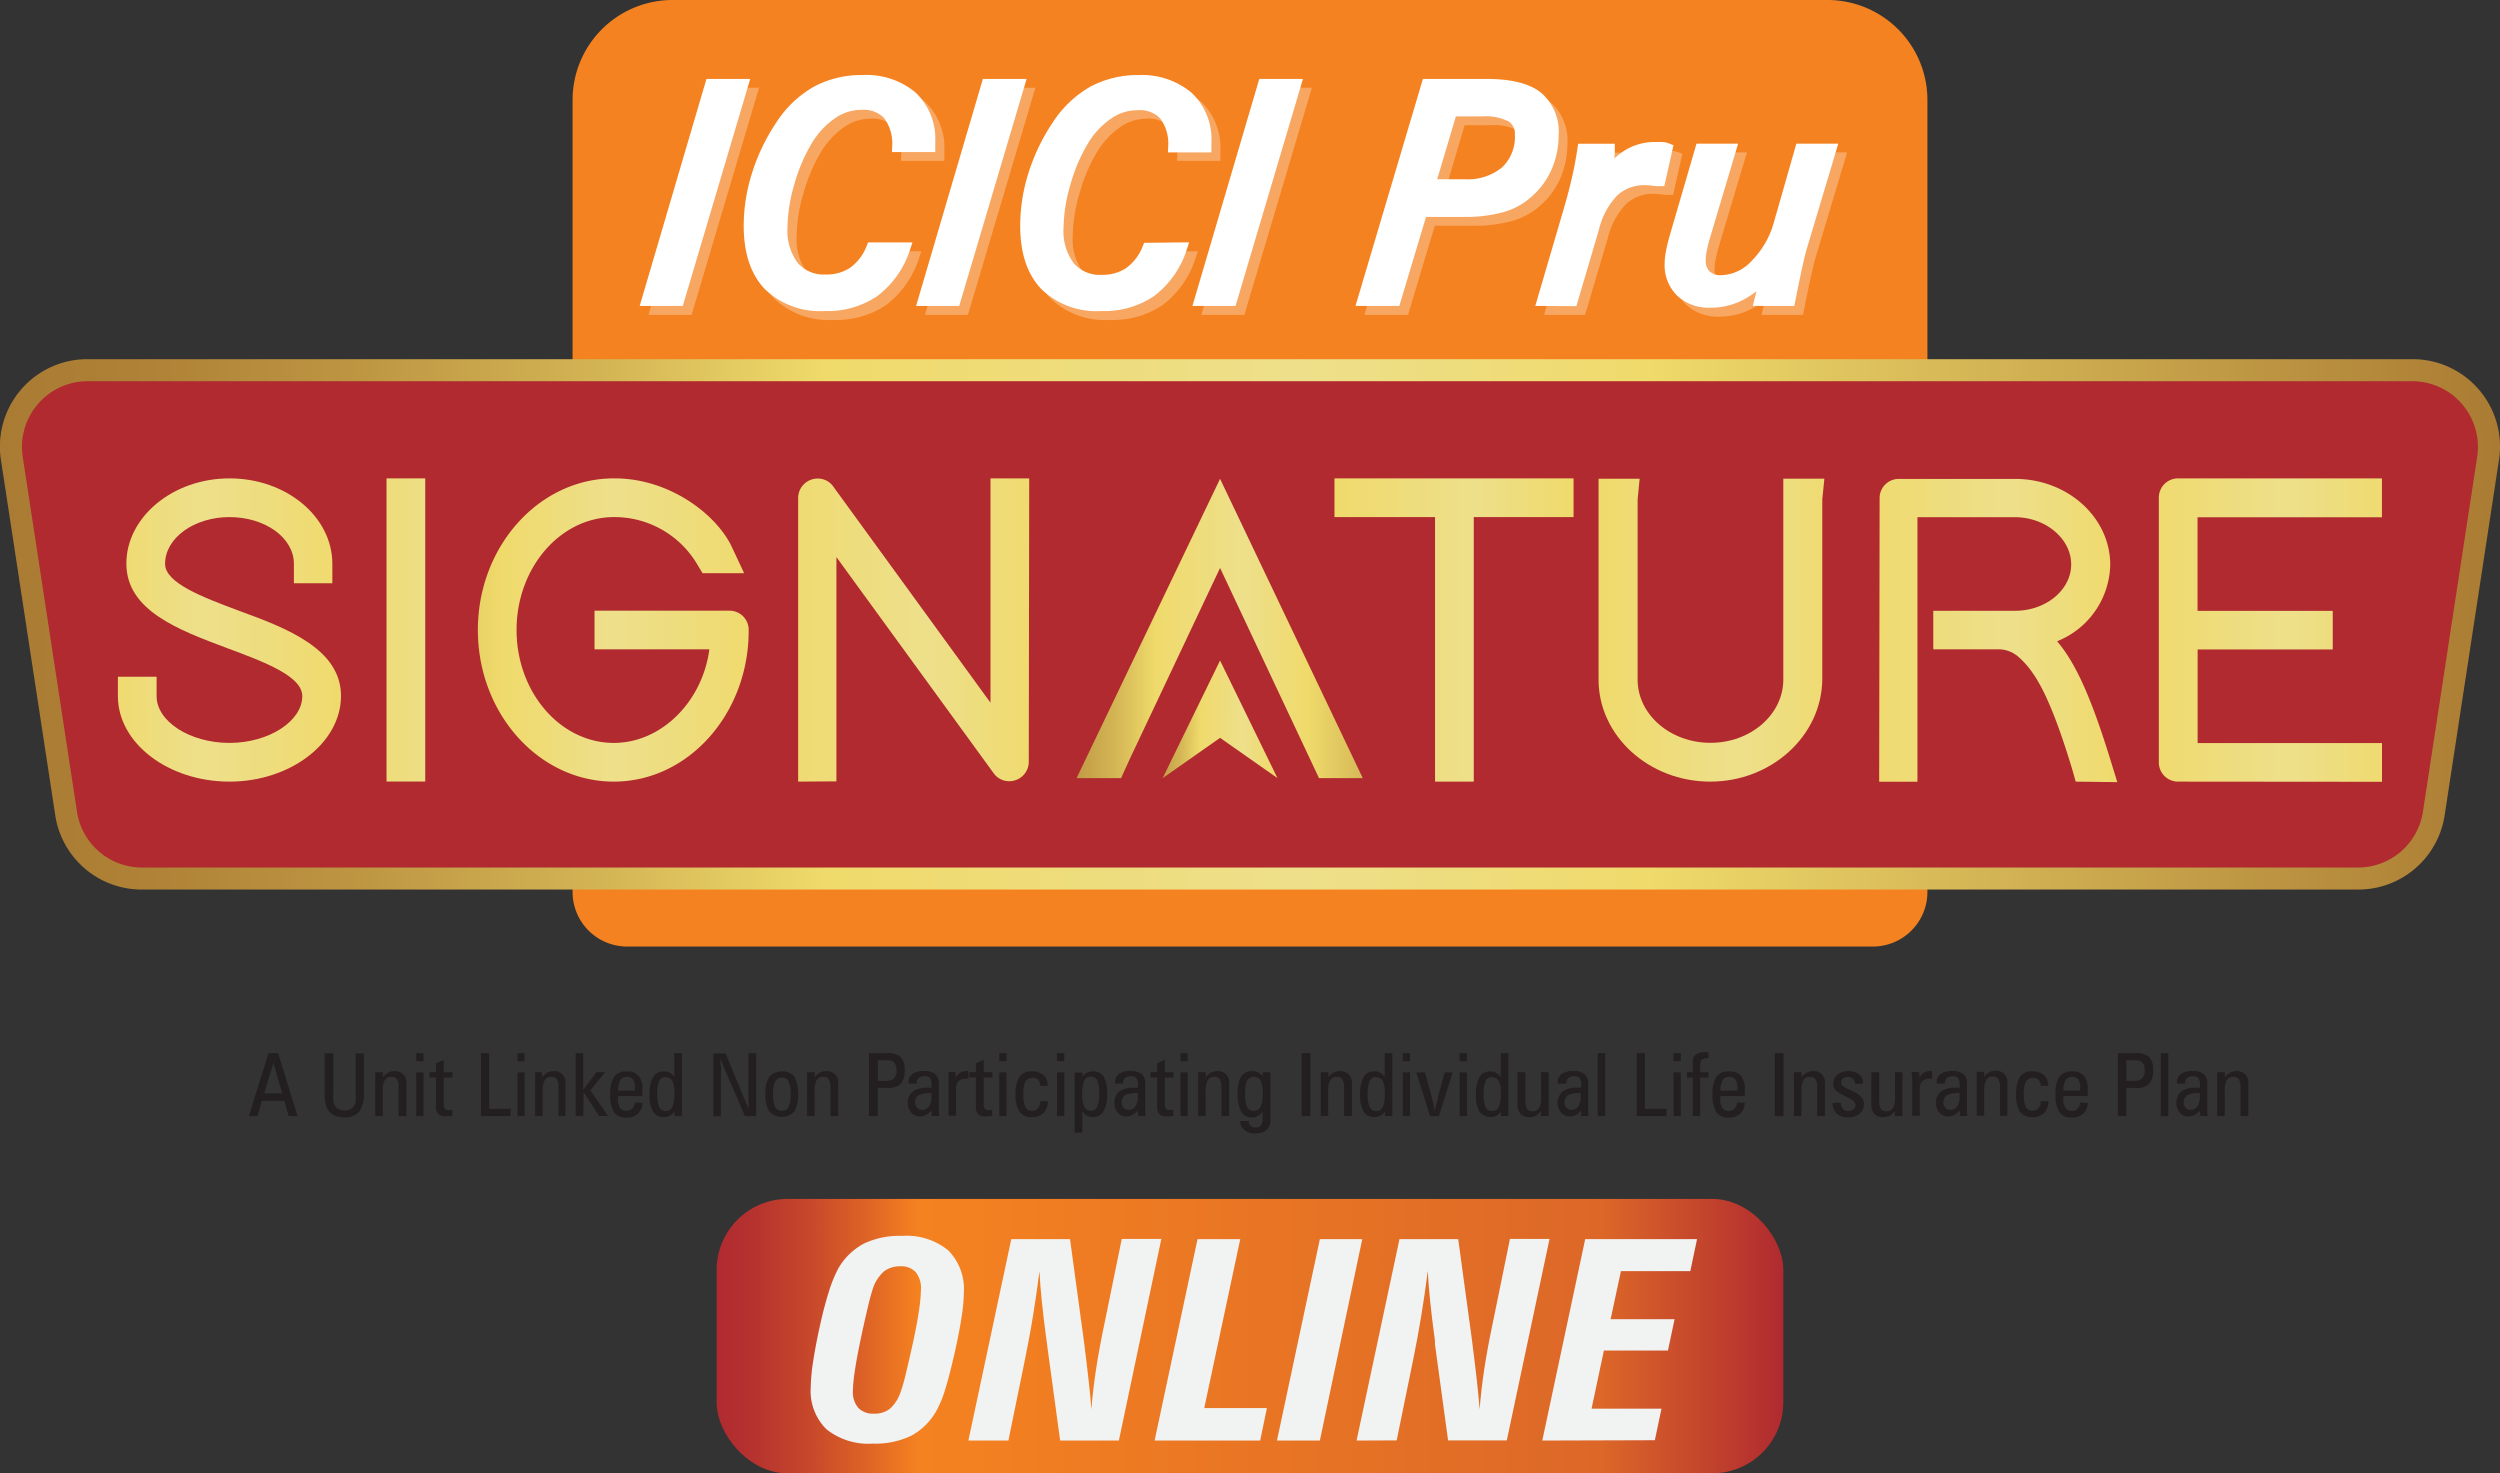 <svg xmlns="http://www.w3.org/2000/svg" xmlns:xlink="http://www.w3.org/1999/xlink" viewBox="0 0 286.07 168.59"><rect x="0" y="0" width="286.07" height="168.59" fill="#333333" stroke="none"/><defs><style>.cls-1{isolation:isolate;}.cls-2{fill:#f58220;}.cls-3{fill:url(#linear-gradient);}.cls-4{fill:#b02a30;}.cls-5{fill:url(#linear-gradient-2);}.cls-6{fill:url(#linear-gradient-3);}.cls-7{fill:url(#linear-gradient-4);}.cls-8{fill:url(#linear-gradient-5);}.cls-9{fill:url(#linear-gradient-6);}.cls-10{fill:url(#linear-gradient-7);}.cls-11{fill:url(#linear-gradient-8);}.cls-12{fill:url(#linear-gradient-9);}.cls-13{fill:url(#linear-gradient-10);}.cls-14,.cls-15{fill-rule:evenodd;}.cls-14{fill:url(#linear-gradient-11);}.cls-15{fill:url(#linear-gradient-12);}.cls-16{mix-blend-mode:multiply;opacity:0.3;}.cls-17{fill:#fff;stroke:#fff;stroke-miterlimit:10;stroke-width:1.5px;}.cls-18{fill:url(#linear-gradient-13);}.cls-19{fill:#f1f2f2;}.cls-20{fill:#231f20;}</style><linearGradient id="linear-gradient" x1="36.97" y1="117.25" x2="323.03" y2="117.25" gradientUnits="userSpaceOnUse"><stop offset="0" stop-color="#aa7b33"/><stop offset="0.06" stop-color="#af8237"/><stop offset="0.14" stop-color="#bd9542"/><stop offset="0.24" stop-color="#d3b454"/><stop offset="0.33" stop-color="#efda6b"/><stop offset="0.52" stop-color="#eedf8b"/><stop offset="0.66" stop-color="#efda6b"/><stop offset="1" stop-color="#aa7b33"/></linearGradient><linearGradient id="linear-gradient-2" x1="13.78" y1="72.09" x2="85.62" y2="72.09" xlink:href="#linear-gradient"/><linearGradient id="linear-gradient-3" x1="104.92" y1="117.9" x2="19.07" y2="117.9" xlink:href="#linear-gradient"/><linearGradient id="linear-gradient-4" x1="91.58" y1="117.9" x2="190.08" y2="117.9" xlink:href="#linear-gradient"/><linearGradient id="linear-gradient-5" x1="154.58" y1="117.9" x2="63.25" y2="117.9" xlink:href="#linear-gradient"/><linearGradient id="linear-gradient-6" x1="251.92" y1="117.9" x2="342.25" y2="117.9" xlink:href="#linear-gradient"/><linearGradient id="linear-gradient-7" x1="218.92" y1="117.9" x2="311.08" y2="117.9" xlink:href="#linear-gradient"/><linearGradient id="linear-gradient-8" x1="190" y1="117.92" x2="278.75" y2="117.92" xlink:href="#linear-gradient"/><linearGradient id="linear-gradient-9" x1="125.12" y1="72.09" x2="208.45" y2="72.09" xlink:href="#linear-gradient"/><linearGradient id="linear-gradient-10" x1="175.86" y1="98.96" x2="175.86" y2="98.96" xlink:href="#linear-gradient"/><linearGradient id="linear-gradient-11" x1="114.75" y1="71.91" x2="167.65" y2="71.92" xlink:href="#linear-gradient"/><linearGradient id="linear-gradient-12" x1="128.84" y1="82.14" x2="154.69" y2="82.71" xlink:href="#linear-gradient"/><linearGradient id="linear-gradient-13" x1="82" y1="152.89" x2="204.06" y2="152.89" gradientUnits="userSpaceOnUse"><stop offset="0" stop-color="#b02a30"/><stop offset="0.03" stop-color="#b5312f"/><stop offset="0.08" stop-color="#c4442b"/><stop offset="0.14" stop-color="#dd6326"/><stop offset="0.19" stop-color="#f58220"/><stop offset="0.73" stop-color="#e06c27"/><stop offset="0.83" stop-color="#dc6728"/><stop offset="1" stop-color="#b02a30"/></linearGradient></defs><g class="cls-1"><g id="Isolation_Mode" data-name="Isolation Mode"><path class="cls-2" d="M77,0H209.11a11.44,11.44,0,0,1,11.44,11.44v90.63a6.24,6.24,0,0,1-6.24,6.24H71.76a6.24,6.24,0,0,1-6.24-6.24V11.44A11.44,11.44,0,0,1,77,0Z"/><path class="cls-3" d="M53.21,147.6a10,10,0,0,1-9.92-8.52L37.08,98.46A10,10,0,0,1,47,86.91H313a10,10,0,0,1,9.92,11.55l-6.21,40.62a10,10,0,0,1-9.92,8.52Z" transform="translate(-36.97 -45.81)"/><path class="cls-4" d="M306.79,145.08H53.21a7.52,7.52,0,0,1-7.43-6.38L39.57,98.08A7.52,7.52,0,0,1,47,89.43H313a7.52,7.52,0,0,1,7.43,8.65l-6.21,40.62A7.52,7.52,0,0,1,306.79,145.08Z" transform="translate(-36.97 -45.81)"/><rect class="cls-5" x="44.23" y="54.74" width="4.43" height="34.69"/><path class="cls-6" d="M63.23,135.25c-7,0-12.77-4.39-12.77-9.78v-2.22h4.43v2.22c0,2.9,3.82,5.35,8.34,5.35s8.33-2.5,8.33-5.35c0-2.29-4.32-3.9-8.5-5.46-5.71-2.13-11.6-4.34-11.63-9.67s5.29-9.79,11.8-9.79S75,104.94,75,110.33v2.22H70.6v-2.22c0-3-3.31-5.35-7.37-5.35s-7.37,2.4-7.37,5.35c0,2.2,4.28,3.8,8.43,5.36,5.5,2,11.73,4.39,11.7,9.79S70.14,135.25,63.23,135.25Z" transform="translate(-36.97 -45.81)"/><path class="cls-7" d="M128.3,135.25V102.77a2.23,2.23,0,0,1,2.24-2.2,2.15,2.15,0,0,1,1.77.9l18,24.75,0-25.67h4.43L154.69,133a2.22,2.22,0,0,1-2.24,2.2,2.15,2.15,0,0,1-1.77-.9l-18-24.74v25.66Z" transform="translate(-36.97 -45.81)"/><path class="cls-8" d="M107.21,135.25c-8.58,0-15.56-7.79-15.56-17.35s7-17.35,15.56-17.35h.1c6.11,0,11.4,3.92,13.29,7.61l1.52,3.24h-4.76l-.65-1.08a11,11,0,0,0-9.39-5.34h-.09c-6.15,0-11.15,5.8-11.15,12.92s5,12.92,11.13,12.92c5.43,0,10.14-4.71,10.93-10.71H105v-4.42h15.43a2.19,2.19,0,0,1,2.21,2.21C122.68,127.46,115.74,135.25,107.21,135.25Z" transform="translate(-36.97 -45.81)"/><path class="cls-9" d="M286.23,135.25A2.2,2.2,0,0,1,284,133V102.77a2.2,2.2,0,0,1,2.22-2.22h23.31V105h-21.1v10.71H303.9v4.42H288.44v10.71h21.1v4.43Z" transform="translate(-36.97 -45.81)"/><path class="cls-10" d="M274.49,135.25l-.43-1.51c-2.56-8.42-4.26-11.14-6.15-12.79a3.46,3.46,0,0,0-2.27-.84h-7.45V115.7h9.37c3.53,0,6.41-2.39,6.41-5.31s-2.9-5.4-6.46-5.4H256.38v30.27H252l.05-32.44a2.19,2.19,0,0,1,2.21-2.21l13.3,0c6,0,10.88,4.41,10.88,9.83a9.65,9.65,0,0,1-6.08,8.75c1.86,2.18,3.64,5.63,6,13.24l.89,2.88Z" transform="translate(-36.97 -45.81)"/><path class="cls-11" d="M232.66,135.25c-7,0-12.77-5.23-12.77-11.66v-23h4.7l-.23,2.38,0,20.61c0,4,3.74,7.23,8.34,7.23s8.33-3.25,8.33-7.23v-23h4.7l-.24,2.39,0,20.6C245.42,130,239.69,135.25,232.66,135.25Z" transform="translate(-36.97 -45.81)"/><polygon class="cls-12" points="164.21 89.44 164.21 59.17 152.7 59.17 152.7 54.74 180.06 54.74 180.06 59.17 168.64 59.17 168.64 89.44 164.21 89.44"/><path class="cls-13" d="M175.86,99" transform="translate(-36.97 -45.81)"/><polygon class="cls-14" points="128.28 89.04 123.19 89.04 139.61 54.79 155.94 89.04 150.93 89.04 139.61 64.99 129.31 86.78 128.28 89.04"/><polygon class="cls-15" points="133.04 89.04 139.61 84.43 146.18 89.04 139.61 75.58 133.04 89.04 133.04 89.04"/><g class="cls-16"><path class="cls-17" d="M112.18,81.09l7.21-24.49h3.43l-7.27,24.49Z" transform="translate(-36.97 -45.81)"/><path class="cls-17" d="M141.35,75.31a10.14,10.14,0,0,1-3.44,4.81,9.55,9.55,0,0,1-5.61,1.55A8.23,8.23,0,0,1,126,79.35c-1.46-1.54-2.19-3.78-2.19-6.7a19.35,19.35,0,0,1,1-5.9,21.75,21.75,0,0,1,2.69-5.55,11.77,11.77,0,0,1,4-3.8,10.66,10.66,0,0,1,5.18-1.23,8,8,0,0,1,5.6,1.81,6.51,6.51,0,0,1,2,5.09v.4h-3.42a5.69,5.69,0,0,0-1.11-3.64,4,4,0,0,0-3.19-1.19,6,6,0,0,0-3.41,1.09,9.9,9.9,0,0,0-2.88,3.09,19.64,19.64,0,0,0-2.07,4.86,18.53,18.53,0,0,0-.82,5.14,6.91,6.91,0,0,0,1.33,4.56,4.67,4.67,0,0,0,3.8,1.6,5.49,5.49,0,0,0,3.21-.91,6.24,6.24,0,0,0,2.13-2.76Z" transform="translate(-36.97 -45.81)"/><path class="cls-17" d="M143.81,81.09,151,56.6h3.44l-7.27,24.49Z" transform="translate(-36.97 -45.81)"/><path class="cls-17" d="M173,75.31a10.08,10.08,0,0,1-3.45,4.81,9.5,9.5,0,0,1-5.6,1.55,8.25,8.25,0,0,1-6.32-2.32c-1.45-1.54-2.18-3.78-2.18-6.7a19.35,19.35,0,0,1,.95-5.9,21.42,21.42,0,0,1,2.69-5.55,11.68,11.68,0,0,1,4-3.8,10.63,10.63,0,0,1,5.18-1.23,8,8,0,0,1,5.6,1.81,6.53,6.53,0,0,1,2,5.09v.4h-3.42a5.58,5.58,0,0,0-1.11-3.64,4,4,0,0,0-3.19-1.19,6,6,0,0,0-3.41,1.09,9.9,9.9,0,0,0-2.88,3.09,20,20,0,0,0-2.07,4.86,18.91,18.91,0,0,0-.82,5.14,6.91,6.91,0,0,0,1.34,4.56,4.66,4.66,0,0,0,3.79,1.6,5.55,5.55,0,0,0,3.22-.91,6.31,6.31,0,0,0,2.13-2.76Z" transform="translate(-36.97 -45.81)"/><path class="cls-17" d="M175.44,81.09l7.2-24.49h3.44L178.8,81.09Z" transform="translate(-36.97 -45.81)"/><path class="cls-17" d="M194.1,81.09l7.27-24.49H208q4,0,5.79,1.37a5.13,5.13,0,0,1,1.78,4.36,9,9,0,0,1-.7,3.48,8,8,0,0,1-2,2.83,7.44,7.44,0,0,1-3,1.71,15.32,15.32,0,0,1-4.42.54h-4.86l-3.06,10.2Zm7.33-13,4.12,0a6.92,6.92,0,0,0,4.81-1.54,5.52,5.52,0,0,0,1.71-4.32A2.33,2.33,0,0,0,211,60.09a6.33,6.33,0,0,0-3.36-.7H204Z" transform="translate(-36.97 -45.81)"/><path class="cls-17" d="M214.66,81.09l2.89-9.86c.39-1.32.72-2.57,1-3.76s.5-2.33.66-3.45H222c0,.41-.06.87-.12,1.39s-.14,1.16-.24,1.9a9.19,9.19,0,0,1,2.67-2.66,5.86,5.86,0,0,1,3.07-.83l.59,0c.21,0,.42,0,.63.07l-.78,3.47-.2,0a12.35,12.35,0,0,0-1.37-.12,5.25,5.25,0,0,0-3.73,1.37,9.42,9.42,0,0,0-2.31,4.28l-2.42,8.2Z" transform="translate(-36.97 -45.81)"/><path class="cls-17" d="M235.86,64l-3,10.06c-.14.5-.25,1-.33,1.39a6.13,6.13,0,0,0-.12,1.13,2.42,2.42,0,0,0,.68,1.82,2.52,2.52,0,0,0,1.85.66,5.67,5.67,0,0,0,4-1.86,10.84,10.84,0,0,0,2.76-4.83L244.1,64h3.22L244,75.08c-.12.4-.29,1.1-.52,2.11s-.49,2.3-.81,3.9H239.5l.83-3.31a10.83,10.83,0,0,1-3.13,2.63,7.31,7.31,0,0,1-3.48.88,4.6,4.6,0,0,1-3.3-1.16A4.14,4.14,0,0,1,229.21,77a6.64,6.64,0,0,1,.14-1.3c.09-.51.24-1.11.44-1.82L232.68,64Z" transform="translate(-36.97 -45.81)"/></g><path class="cls-17" d="M111.17,80.07l7.2-24.48h3.44l-7.27,24.48Z" transform="translate(-36.97 -45.81)"/><path class="cls-17" d="M140.34,74.3a10,10,0,0,1-3.45,4.8,9.43,9.43,0,0,1-5.6,1.55A8.29,8.29,0,0,1,125,78.34q-2.18-2.32-2.18-6.7a19.3,19.3,0,0,1,.95-5.9,21.59,21.59,0,0,1,2.69-5.55,11.68,11.68,0,0,1,4-3.8,10.64,10.64,0,0,1,5.18-1.24,8,8,0,0,1,5.6,1.81,6.58,6.58,0,0,1,2,5.1v.4h-3.42a5.63,5.63,0,0,0-1.12-3.64,4,4,0,0,0-3.19-1.19,6,6,0,0,0-3.41,1.09,9.8,9.8,0,0,0-2.88,3.09,19.85,19.85,0,0,0-2.07,4.86,18.91,18.91,0,0,0-.82,5.14,6.91,6.91,0,0,0,1.34,4.56,4.69,4.69,0,0,0,3.79,1.6,5.58,5.58,0,0,0,3.22-.91,6.24,6.24,0,0,0,2.13-2.76Z" transform="translate(-36.97 -45.81)"/><path class="cls-17" d="M142.8,80.07,150,55.59h3.44l-7.27,24.48Z" transform="translate(-36.97 -45.81)"/><path class="cls-17" d="M172,74.3a10,10,0,0,1-3.44,4.8,9.45,9.45,0,0,1-5.6,1.55,8.29,8.29,0,0,1-6.32-2.31c-1.46-1.55-2.18-3.78-2.18-6.7a19.28,19.28,0,0,1,.94-5.9,21.59,21.59,0,0,1,2.69-5.55,11.77,11.77,0,0,1,4-3.8,10.67,10.67,0,0,1,5.18-1.24A8.07,8.07,0,0,1,172.84,57a6.57,6.57,0,0,1,2,5.1v.4H171.4a5.58,5.58,0,0,0-1.11-3.64,4,4,0,0,0-3.19-1.19,6,6,0,0,0-3.41,1.09,9.8,9.8,0,0,0-2.88,3.09,19.85,19.85,0,0,0-2.07,4.86,18.91,18.91,0,0,0-.82,5.14,6.85,6.85,0,0,0,1.34,4.56,4.68,4.68,0,0,0,3.79,1.6,5.57,5.57,0,0,0,3.21-.91,6.32,6.32,0,0,0,2.14-2.76Z" transform="translate(-36.97 -45.81)"/><path class="cls-17" d="M174.42,80.07l7.21-24.48h3.43l-7.27,24.48Z" transform="translate(-36.97 -45.81)"/><path class="cls-17" d="M193.08,80.07l7.27-24.48H207c2.67,0,4.6.45,5.79,1.37a5.13,5.13,0,0,1,1.78,4.35,8.9,8.9,0,0,1-.7,3.48,7.89,7.89,0,0,1-2,2.83,7.24,7.24,0,0,1-3,1.72,15.36,15.36,0,0,1-4.42.54h-4.86l-3.06,10.19Zm7.34-13,4.12,0a6.92,6.92,0,0,0,4.81-1.55,5.5,5.5,0,0,0,1.71-4.31A2.36,2.36,0,0,0,210,59.07a6.44,6.44,0,0,0-3.36-.69H203Z" transform="translate(-36.97 -45.81)"/><path class="cls-17" d="M213.65,80.07l2.89-9.86c.39-1.31.72-2.56,1-3.75s.49-2.33.66-3.45H221c0,.41-.06.87-.12,1.39s-.14,1.15-.24,1.89a9.27,9.27,0,0,1,2.67-2.65,5.77,5.77,0,0,1,3.07-.83l.59,0c.21,0,.41,0,.62.08l-.78,3.47-.2,0c-.63-.07-1.08-.11-1.36-.11a5.25,5.25,0,0,0-3.73,1.37,9.25,9.25,0,0,0-2.31,4.27l-2.42,8.2Z" transform="translate(-36.97 -45.81)"/><path class="cls-17" d="M234.85,63l-3,10.06q-.21.75-.33,1.38a6.32,6.32,0,0,0-.12,1.14,2.45,2.45,0,0,0,.67,1.82,2.54,2.54,0,0,0,1.86.65,5.66,5.66,0,0,0,4-1.85,10.84,10.84,0,0,0,2.77-4.84L243.09,63h3.22L243,74.06c-.13.4-.3,1.11-.52,2.11s-.49,2.31-.81,3.9h-3.17l.83-3.3a11,11,0,0,1-3.13,2.63,7.3,7.3,0,0,1-3.48.87,4.57,4.57,0,0,1-3.3-1.15A4.14,4.14,0,0,1,228.2,76a6.81,6.81,0,0,1,.14-1.31c.09-.5.24-1.11.44-1.81L231.66,63Z" transform="translate(-36.97 -45.81)"/><rect class="cls-18" x="82" y="137.19" width="122.06" height="31.4" rx="8.14"/><path class="cls-19" d="M129.74,204.57a21.63,21.63,0,0,1,.28-3c.2-1.27.47-2.73.84-4.35.31-1.4.65-2.65,1-3.75a15.15,15.15,0,0,1,1-2.45,7.37,7.37,0,0,1,2.93-2.89,9.4,9.4,0,0,1,4.36-.9,7.59,7.59,0,0,1,5.32,1.65,6.31,6.31,0,0,1,1.79,4.89,19.35,19.35,0,0,1-.26,2.76c-.17,1.13-.43,2.47-.77,4-.39,1.72-.75,3.12-1.09,4.22a12.58,12.58,0,0,1-1,2.46,7.31,7.31,0,0,1-2.9,2.89,9.44,9.44,0,0,1-4.39.9,7.69,7.69,0,0,1-5.32-1.65A6.15,6.15,0,0,1,129.74,204.57ZM140,190.71a3,3,0,0,0-1.85.56,4.53,4.53,0,0,0-1.26,1.88,21.88,21.88,0,0,0-.59,2.15q-.42,1.72-.93,4.17c-.25,1.21-.45,2.3-.59,3.26a16.66,16.66,0,0,0-.21,2.18,2.78,2.78,0,0,0,.61,2,2.38,2.38,0,0,0,1.84.66,2.79,2.79,0,0,0,1.81-.58,4.52,4.52,0,0,0,1.2-1.91,18.13,18.13,0,0,0,.56-1.94c.23-.93.54-2.3.94-4.1.26-1.25.47-2.37.61-3.36a17.28,17.28,0,0,0,.21-2.28,2.91,2.91,0,0,0-.58-2A2.22,2.22,0,0,0,140,190.71Z" transform="translate(-36.97 -45.81)"/><path class="cls-19" d="M147.78,210.65l4.91-23.05h6.72l1.5,11,.09.68c.44,3.42.72,6,.86,7.8.1-1.42.28-2.95.53-4.6s.6-3.53,1.05-5.65l1.89-9.25h4.53L165,210.65h-6.72l-1.5-11c0-.09,0-.22-.05-.39-.46-3.43-.74-6.1-.81-8-.22,1.71-.47,3.4-.74,5.09s-.59,3.37-.93,5.05l-1.89,9.25Z" transform="translate(-36.97 -45.81)"/><path class="cls-19" d="M169.09,210.65,174,187.6h4.89l-4.12,19.33h7.17l-.77,3.72Z" transform="translate(-36.97 -45.81)"/><path class="cls-19" d="M183.09,210.65,188,187.6h4.85L188,210.65Z" transform="translate(-36.97 -45.81)"/><path class="cls-19" d="M192.2,210.65l4.91-23.05h6.72l1.5,11,.09.68q.66,5.13.86,7.8c.11-1.42.28-2.95.53-4.6s.6-3.53,1.05-5.65l1.89-9.25h4.53l-4.89,23.05h-6.72l-1.5-11c0-.09,0-.22,0-.39q-.7-5.14-.82-8c-.22,1.71-.46,3.4-.74,5.09s-.58,3.37-.93,5.05l-1.89,9.25Z" transform="translate(-36.97 -45.81)"/><path class="cls-19" d="M213.45,210.65l4.91-23.05h12.8l-.77,3.66h-7.94l-1.18,5.5h7.32l-.76,3.59H220.5L219.09,207h8l-.76,3.61Z" transform="translate(-36.97 -45.81)"/></g><g id="_Layer_" data-name="&lt;Layer&gt;"><path class="cls-20" d="M70,173.52l-.49-1.75H66.93l-.49,1.75h-1l2.26-7.2H68.8l2.21,7.2Zm-2.8-2.6h2.06l-1-3.48Z" transform="translate(-36.97 -45.81)"/><path class="cls-20" d="M75.11,166.32V171a5.29,5.29,0,0,0,0,.84,1.4,1.4,0,0,0,.16.45,1.08,1.08,0,0,0,.46.44,1.36,1.36,0,0,0,.67.15,1.41,1.41,0,0,0,.67-.15,1.06,1.06,0,0,0,.45-.44,1.34,1.34,0,0,0,.16-.44,5.79,5.79,0,0,0,0-.84v-4.66h.92v4.51a3.49,3.49,0,0,1-.53,2.16,2.08,2.08,0,0,1-1.71.65,2.64,2.64,0,0,1-1.08-.2,1.87,1.87,0,0,1-.74-.61,2.14,2.14,0,0,1-.32-.72,6,6,0,0,1-.1-1.23v-4.56Z" transform="translate(-36.97 -45.81)"/><path class="cls-20" d="M82.58,173.52v-3.21a1.82,1.82,0,0,0-.19-1,.73.73,0,0,0-.64-.27.82.82,0,0,0-.75.37,2.38,2.38,0,0,0-.23,1.21v2.9h-.86v-4.23c0-.11,0-.23,0-.36s0-.27,0-.43h.88l0,.58a1.69,1.69,0,0,1,.58-.53,1.47,1.47,0,0,1,.74-.17,1.35,1.35,0,0,1,1,.36,1.34,1.34,0,0,1,.36,1v3.79Z" transform="translate(-36.97 -45.81)"/><path class="cls-20" d="M84.6,167.24v-.92h.83v.92Zm0,6.28v-5h.83v5Z" transform="translate(-36.97 -45.81)"/><path class="cls-20" d="M87.75,167.08v1.42h1v.62h-1v3a.89.89,0,0,0,.13.56.55.55,0,0,0,.45.15l.4,0h0v.65l-.38.07-.32,0a1.33,1.33,0,0,1-.9-.25,1.22,1.22,0,0,1-.26-.88v-3.31h-.76v-.62h.76v-1Z" transform="translate(-36.97 -45.81)"/><path class="cls-20" d="M92,173.52v-7.2h.94v6.37h2.46v.83Z" transform="translate(-36.97 -45.81)"/><path class="cls-20" d="M96.19,167.24v-.92H97v.92Zm0,6.28v-5H97v5Z" transform="translate(-36.97 -45.81)"/><path class="cls-20" d="M100.88,173.52v-3.21a1.82,1.82,0,0,0-.19-1,.72.72,0,0,0-.64-.27.82.82,0,0,0-.75.37,2.49,2.49,0,0,0-.23,1.21v2.9h-.86v-4.23c0-.11,0-.23,0-.36s0-.27,0-.43H99l0,.58a1.69,1.69,0,0,1,.58-.53,1.49,1.49,0,0,1,.75-.17,1.24,1.24,0,0,1,1.34,1.35v3.79Z" transform="translate(-36.97 -45.81)"/><path class="cls-20" d="M103.71,173.52h-.86v-7.2h.86v4.17l1.52-2h1l-1.7,2.08,2,2.94h-1l-1.77-2.7Z" transform="translate(-36.97 -45.81)"/><path class="cls-20" d="M110.48,172a1.66,1.66,0,0,1-1.8,1.69,1.65,1.65,0,0,1-1.45-.62,3.66,3.66,0,0,1-.43-2.05,3.39,3.39,0,0,1,.45-2,1.64,1.64,0,0,1,1.43-.61,1.71,1.71,0,0,1,1.36.49,2.28,2.28,0,0,1,.44,1.55v.78h-2.79v.29a1.87,1.87,0,0,0,.23,1.07,1,1,0,0,0,1.39.09,1.23,1.23,0,0,0,.31-.71Zm-2.79-1.39h1.94v-.43a1.34,1.34,0,0,0-.24-.86.79.79,0,0,0-.68-.29.84.84,0,0,0-.76.38A2.37,2.37,0,0,0,107.69,170.56Z" transform="translate(-36.97 -45.81)"/><path class="cls-20" d="M114.13,169.05v-2.73H115v6.3c0,.26,0,.45,0,.57s0,.22,0,.32h-.85l0-.49a1.61,1.61,0,0,1-.53.46,1.47,1.47,0,0,1-.67.15,1.39,1.39,0,0,1-1.25-.62,3.62,3.62,0,0,1-.4-1.94,4,4,0,0,1,.4-2,1.35,1.35,0,0,1,1.24-.66,1.25,1.25,0,0,1,.68.17A1.34,1.34,0,0,1,114.13,169.05Zm-1,0a.77.77,0,0,0-.72.46,3.44,3.44,0,0,0-.23,1.43,3.77,3.77,0,0,0,.22,1.56.82.82,0,0,0,.78.44.77.77,0,0,0,.73-.47,3.66,3.66,0,0,0,.23-1.5,3.26,3.26,0,0,0-.24-1.47A.81.81,0,0,0,113.12,169.1Z" transform="translate(-36.97 -45.81)"/><path class="cls-20" d="M122.62,172.69l0-.68c0-.22,0-.43,0-.64v-5.05h.88v7.2h-1.29L119.4,167c0,.31,0,.57.06.8s0,.4,0,.56v5.19h-.86v-7.2H120Z" transform="translate(-36.97 -45.81)"/><path class="cls-20" d="M124.56,171a3.42,3.42,0,0,1,.45-2,2,2,0,0,1,2.87,0,4.81,4.81,0,0,1,0,4,2,2,0,0,1-2.88,0A3.54,3.54,0,0,1,124.56,171Zm1.89-1.88a.83.83,0,0,0-.78.44,3.19,3.19,0,0,0-.24,1.45,3.23,3.23,0,0,0,.24,1.46.81.81,0,0,0,.78.44.8.8,0,0,0,.76-.44,3.19,3.19,0,0,0,.24-1.45,3.26,3.26,0,0,0-.24-1.47A.79.79,0,0,0,126.45,169.12Z" transform="translate(-36.97 -45.81)"/><path class="cls-20" d="M132,173.52v-3.21a1.92,1.92,0,0,0-.19-1,.73.73,0,0,0-.64-.27.81.81,0,0,0-.75.37,2.38,2.38,0,0,0-.23,1.21v2.9h-.86v-4.23c0-.11,0-.23,0-.36s0-.27,0-.43h.88l0,.58a1.69,1.69,0,0,1,.58-.53,1.47,1.47,0,0,1,.74-.17,1.26,1.26,0,0,1,1.35,1.35v3.79Z" transform="translate(-36.97 -45.81)"/><path class="cls-20" d="M138.42,166.32a2.28,2.28,0,0,1,1.61.44,2.13,2.13,0,0,1,.46,1.54,2.19,2.19,0,0,1-.45,1.52,1.85,1.85,0,0,1-1.41.48h-1.22v3.22h-1v-7.2Zm-1,.81v2.36h.74a1.67,1.67,0,0,0,1.1-.26,1.27,1.27,0,0,0,.28-.94,1.31,1.31,0,0,0-.25-.9,1.16,1.16,0,0,0-.87-.26Z" transform="translate(-36.97 -45.81)"/><path class="cls-20" d="M141.85,169.81h-.92v-.1a1.15,1.15,0,0,1,.45-1,2.16,2.16,0,0,1,1.33-.34,1.9,1.9,0,0,1,1.28.35,1.41,1.41,0,0,1,.41,1.11v2.34c0,.23,0,.46,0,.68s0,.44.07.66h-.86l-.06-.63a1.85,1.85,0,0,1-.59.5,1.5,1.5,0,0,1-.71.18,1.34,1.34,0,0,1-1-.43,1.53,1.53,0,0,1-.4-1.11,1.55,1.55,0,0,1,.56-1.3,2.62,2.62,0,0,1,1.67-.44h.48V170a1.45,1.45,0,0,0-.17-.82.72.72,0,0,0-.6-.22,1.07,1.07,0,0,0-.69.19.72.72,0,0,0-.23.57Zm1.7,1.08a3.1,3.1,0,0,0-1.45.24.87.87,0,0,0-.41.82.86.86,0,0,0,.22.61.72.72,0,0,0,.57.25.9.9,0,0,0,.79-.4,1.91,1.91,0,0,0,.28-1.13Z" transform="translate(-36.97 -45.81)"/><path class="cls-20" d="M146.29,168.49l.08.66a1.11,1.11,0,0,1,.46-.58,1.44,1.44,0,0,1,.8-.2h.16v.88h-.22a1.24,1.24,0,0,0-.92.28,1.3,1.3,0,0,0-.28.95v3h-.86v-4.18s0-.23,0-.58c0-.11,0-.21,0-.27Z" transform="translate(-36.97 -45.81)"/><path class="cls-20" d="M149.53,167.08v1.42h1v.62h-1v3a.89.89,0,0,0,.13.56.55.55,0,0,0,.45.15l.39,0h0v.65l-.38.07-.33,0a1.3,1.3,0,0,1-.89-.25,1.22,1.22,0,0,1-.26-.88v-3.31h-.76v-.62h.76v-1Z" transform="translate(-36.97 -45.81)"/><path class="cls-20" d="M151.32,167.24v-.92h.83v.92Zm0,6.28v-5h.83v5Z" transform="translate(-36.97 -45.81)"/><path class="cls-20" d="M156,171.82h.87a1.85,1.85,0,0,1-.49,1.34,1.78,1.78,0,0,1-1.32.48,1.61,1.61,0,0,1-1.43-.62,3.43,3.43,0,0,1-.45-2,3.47,3.47,0,0,1,.45-2,1.61,1.61,0,0,1,1.43-.62,1.89,1.89,0,0,1,1.29.42,1.42,1.42,0,0,1,.49,1.13v.11H156a1,1,0,0,0-.23-.69,1,1,0,0,0-1.46.18,3.22,3.22,0,0,0-.24,1.48,3.41,3.41,0,0,0,.23,1.46.82.82,0,0,0,.77.43.85.85,0,0,0,.68-.3A1.21,1.21,0,0,0,156,171.82Z" transform="translate(-36.97 -45.81)"/><path class="cls-20" d="M157.92,167.24v-.92h.83v.92Zm0,6.28v-5h.83v5Z" transform="translate(-36.97 -45.81)"/><path class="cls-20" d="M159.94,175.42v-6c0-.26,0-.45,0-.57a2.53,2.53,0,0,0,0-.32h.89l0,.48a1.61,1.61,0,0,1,.53-.46,1.4,1.4,0,0,1,.66-.15,1.36,1.36,0,0,1,1.24.62,3.75,3.75,0,0,1,.39,1.95,4,4,0,0,1-.4,2,1.34,1.34,0,0,1-1.23.66,1.41,1.41,0,0,1-.69-.17,1.5,1.5,0,0,1-.51-.52v2.47Zm.86-4.39a3.23,3.23,0,0,0,.24,1.43.84.84,0,0,0,.79.45.73.73,0,0,0,.7-.46,3.5,3.5,0,0,0,.22-1.46,3.71,3.71,0,0,0-.22-1.55.8.8,0,0,0-.77-.43.75.75,0,0,0-.73.47A3.7,3.7,0,0,0,160.8,171Z" transform="translate(-36.97 -45.81)"/><path class="cls-20" d="M165.47,169.81h-.92v-.1a1.15,1.15,0,0,1,.45-1,2.16,2.16,0,0,1,1.33-.34,1.92,1.92,0,0,1,1.28.35,1.41,1.41,0,0,1,.41,1.11v2.34c0,.23,0,.46,0,.68s0,.44.07.66h-.86l-.06-.63a1.85,1.85,0,0,1-.59.5,1.5,1.5,0,0,1-.71.18,1.33,1.33,0,0,1-1-.43,1.77,1.77,0,0,1,.16-2.41,2.61,2.61,0,0,1,1.66-.44h.49V170a1.45,1.45,0,0,0-.17-.82.72.72,0,0,0-.6-.22,1.05,1.05,0,0,0-.69.19.72.72,0,0,0-.23.57Zm1.7,1.08a3.07,3.07,0,0,0-1.45.24,1,1,0,0,0-.19,1.43.72.72,0,0,0,.57.25.9.9,0,0,0,.79-.4,2,2,0,0,0,.28-1.13Z" transform="translate(-36.97 -45.81)"/><path class="cls-20" d="M170.26,167.08v1.42h1v.62h-1v3a1,1,0,0,0,.12.56.59.59,0,0,0,.46.15l.39,0h0v.65l-.37.07-.33,0a1.3,1.3,0,0,1-.89-.25,1.22,1.22,0,0,1-.26-.88v-3.31h-.76v-.62h.76v-1Z" transform="translate(-36.97 -45.81)"/><path class="cls-20" d="M172.05,167.24v-.92h.83v.92Zm0,6.28v-5h.83v5Z" transform="translate(-36.97 -45.81)"/><path class="cls-20" d="M176.74,173.52v-3.21a1.94,1.94,0,0,0-.18-1,.74.74,0,0,0-.65-.27.8.8,0,0,0-.74.37,2.36,2.36,0,0,0-.24,1.21v2.9h-.86v-4.23c0-.11,0-.23,0-.36s0-.27,0-.43h.88l0,.58a1.79,1.79,0,0,1,.58-.53,1.54,1.54,0,0,1,.75-.17,1.24,1.24,0,0,1,1.34,1.35v3.79Z" transform="translate(-36.97 -45.81)"/><path class="cls-20" d="M178.87,174.08h1a.77.77,0,0,0,.2.54.69.69,0,0,0,.52.21.79.79,0,0,0,.67-.25,1.52,1.52,0,0,0,.19-.91V173a2.06,2.06,0,0,1-.56.52,1.3,1.3,0,0,1-.64.17A1.39,1.39,0,0,1,179,173a4,4,0,0,1-.4-2.05A3.64,3.64,0,0,1,179,169a1.38,1.38,0,0,1,1.26-.62,1.42,1.42,0,0,1,1.21.61l0-.48h.87a3.71,3.71,0,0,0,0,.38c0,.14,0,.31,0,.51v4.4a2.71,2.71,0,0,1-.07.72,1.22,1.22,0,0,1-.22.44,1.26,1.26,0,0,1-.56.4,2.75,2.75,0,0,1-.89.13,1.82,1.82,0,0,1-1.22-.37A1.34,1.34,0,0,1,178.87,174.08Zm.58-3.09a3.34,3.34,0,0,0,.23,1.47.77.77,0,0,0,.74.45.87.87,0,0,0,.8-.46,3.3,3.3,0,0,0,.25-1.46,3.48,3.48,0,0,0-.24-1.52.91.91,0,0,0-1.56,0A3.71,3.71,0,0,0,179.45,171Z" transform="translate(-36.97 -45.81)"/><path class="cls-20" d="M185.91,173.52v-7.2h1v7.2Z" transform="translate(-36.97 -45.81)"/><path class="cls-20" d="M190.77,173.52v-3.21a1.92,1.92,0,0,0-.19-1,.73.73,0,0,0-.64-.27.81.81,0,0,0-.75.37,2.36,2.36,0,0,0-.24,1.21v2.9h-.85v-4.23c0-.11,0-.23,0-.36s0-.27,0-.43h.88l0,.58a1.72,1.72,0,0,1,.59-.53,1.47,1.47,0,0,1,.74-.17,1.26,1.26,0,0,1,1.35,1.35v3.79Z" transform="translate(-36.97 -45.81)"/><path class="cls-20" d="M195.42,169.05v-2.73h.87v6.3c0,.26,0,.45,0,.57s0,.22,0,.32h-.85l0-.49a1.42,1.42,0,0,1-1.2.61A1.4,1.4,0,0,1,193,173a3.72,3.72,0,0,1-.4-1.94,4.12,4.12,0,0,1,.4-2,1.35,1.35,0,0,1,1.24-.66,1.31,1.31,0,0,1,.69.17A1.38,1.38,0,0,1,195.42,169.05Zm-1,0a.74.74,0,0,0-.71.46,3.26,3.26,0,0,0-.24,1.43,3.73,3.73,0,0,0,.23,1.56.8.8,0,0,0,.77.44.78.78,0,0,0,.74-.47,3.69,3.69,0,0,0,.22-1.5,3.43,3.43,0,0,0-.23-1.47A.82.82,0,0,0,194.41,169.1Z" transform="translate(-36.97 -45.81)"/><path class="cls-20" d="M197.49,167.24v-.92h.83v.92Zm0,6.28v-5h.83v5Z" transform="translate(-36.97 -45.81)"/><path class="cls-20" d="M200.61,173.52l-1.58-5h1l.79,2.89c.07.24.13.49.18.74s.1.51.14.78c.1-.46.22-.91.35-1.37l0-.15.8-2.89h.91l-1.58,5Z" transform="translate(-36.97 -45.81)"/><path class="cls-20" d="M204,167.24v-.92h.83v.92Zm0,6.28v-5h.83v5Z" transform="translate(-36.97 -45.81)"/><path class="cls-20" d="M208.7,169.05v-2.73h.87v6.87c0,.12,0,.22,0,.32h-.85l0-.49a1.55,1.55,0,0,1-.54.46,1.57,1.57,0,0,1-1.92-.47,3.72,3.72,0,0,1-.4-1.94,4.12,4.12,0,0,1,.4-2,1.36,1.36,0,0,1,1.24-.66,1.31,1.31,0,0,1,.69.17A1.48,1.48,0,0,1,208.7,169.05Zm-1,0a.75.75,0,0,0-.72.46,3.26,3.26,0,0,0-.24,1.43,3.73,3.73,0,0,0,.23,1.56.8.8,0,0,0,.77.44.78.78,0,0,0,.74-.47,3.66,3.66,0,0,0,.23-1.5,3.26,3.26,0,0,0-.24-1.47A.81.81,0,0,0,207.69,169.1Z" transform="translate(-36.97 -45.81)"/><path class="cls-20" d="M211.52,168.5v3.2a2,2,0,0,0,.18,1,.74.74,0,0,0,.65.27.81.81,0,0,0,.74-.38,2.27,2.27,0,0,0,.23-1.19v-2.9h.86v4.23c0,.11,0,.23,0,.36s0,.27,0,.43h-.87l0-.59a2,2,0,0,1-.59.54,1.61,1.61,0,0,1-.74.17,1.31,1.31,0,0,1-1-.36,1.34,1.34,0,0,1-.37-1V168.5Z" transform="translate(-36.97 -45.81)"/><path class="cls-20" d="M216.15,169.81h-.93v-.1a1.13,1.13,0,0,1,.46-1,2.16,2.16,0,0,1,1.33-.34,1.92,1.92,0,0,1,1.28.35,1.41,1.41,0,0,1,.41,1.11v2.34c0,.23,0,.46,0,.68s0,.44.06.66h-.86l0-.63a1.85,1.85,0,0,1-.59.5,1.53,1.53,0,0,1-.71.18,1.33,1.33,0,0,1-1-.43,1.77,1.77,0,0,1,.16-2.41,2.59,2.59,0,0,1,1.66-.44h.49V170a1.36,1.36,0,0,0-.18-.82.69.69,0,0,0-.59-.22,1,1,0,0,0-.69.19.69.69,0,0,0-.23.57Zm1.7,1.08a3.07,3.07,0,0,0-1.45.24,1,1,0,0,0-.19,1.43.72.72,0,0,0,.57.25.9.9,0,0,0,.79-.4,2,2,0,0,0,.28-1.13Z" transform="translate(-36.97 -45.81)"/><path class="cls-20" d="M220.65,173.52h-.86v-7.2h.86Z" transform="translate(-36.97 -45.81)"/><path class="cls-20" d="M224.26,173.52v-7.2h.94v6.37h2.46v.83Z" transform="translate(-36.97 -45.81)"/><path class="cls-20" d="M228.47,167.24v-.92h.83v.92Zm0,6.28v-5h.83v5Z" transform="translate(-36.97 -45.81)"/><path class="cls-20" d="M230.67,167.64v-.32a1.46,1.46,0,0,1,.08-.54.72.72,0,0,1,.27-.31,1.29,1.29,0,0,1,.49-.2,3.69,3.69,0,0,1,.73-.06h.22v.68a1.38,1.38,0,0,0-.76.17q-.18.16-.18.84v.6h.94v.62h-.94v4.4h-.85v-4.4H230v-.62h.7Z" transform="translate(-36.97 -45.81)"/><path class="cls-20" d="M236.62,172a1.75,1.75,0,0,1-.52,1.24,1.81,1.81,0,0,1-1.29.45,1.62,1.62,0,0,1-1.44-.62,3.65,3.65,0,0,1-.44-2.05,3.39,3.39,0,0,1,.45-2,1.65,1.65,0,0,1,1.43-.61,1.72,1.72,0,0,1,1.37.49,2.28,2.28,0,0,1,.44,1.55v.78h-2.8v.29a1.86,1.86,0,0,0,.24,1.07.85.85,0,0,0,.75.34.87.87,0,0,0,.64-.25,1.3,1.3,0,0,0,.31-.71Zm-2.79-1.39h1.94v-.43a1.34,1.34,0,0,0-.24-.86.8.8,0,0,0-.69-.29.81.81,0,0,0-.75.38A2.27,2.27,0,0,0,233.83,170.56Z" transform="translate(-36.97 -45.81)"/><path class="cls-20" d="M240.06,173.52v-7.2h1v7.2Z" transform="translate(-36.97 -45.81)"/><path class="cls-20" d="M244.91,173.52v-3.21a1.82,1.82,0,0,0-.19-1,.72.72,0,0,0-.64-.27.82.82,0,0,0-.75.37,2.49,2.49,0,0,0-.23,1.21v2.9h-.86v-4.23c0-.11,0-.23,0-.36s0-.27,0-.43h.88l0,.58a1.79,1.79,0,0,1,.58-.53,1.54,1.54,0,0,1,.75-.17,1.24,1.24,0,0,1,1.34,1.35v3.79Z" transform="translate(-36.97 -45.81)"/><path class="cls-20" d="M246.68,172h.94a1,1,0,0,0,.23.7.78.78,0,0,0,.62.24.87.87,0,0,0,.59-.19.59.59,0,0,0,.23-.48.6.6,0,0,0-.17-.41,1.79,1.79,0,0,0-.56-.39l-.91-.47a2.09,2.09,0,0,1-.7-.53,1,1,0,0,1-.2-.65,1.31,1.31,0,0,1,.48-1.05,1.94,1.94,0,0,1,1.26-.39,1.85,1.85,0,0,1,1.2.36,1.19,1.19,0,0,1,.45,1v.09h-.92a.75.75,0,0,0-.22-.58.8.8,0,0,0-.59-.21.86.86,0,0,0-.55.17.57.57,0,0,0-.21.46.57.57,0,0,0,.11.33,1.25,1.25,0,0,0,.4.28l.83.41a3,3,0,0,1,1,.67,1.2,1.2,0,0,1,.26.78,1.38,1.38,0,0,1-.49,1.11,1.89,1.89,0,0,1-1.29.42,1.82,1.82,0,0,1-1.31-.42A1.6,1.6,0,0,1,246.68,172Z" transform="translate(-36.97 -45.81)"/><path class="cls-20" d="M252,168.5v3.2a1.87,1.87,0,0,0,.19,1,.72.72,0,0,0,.64.27.8.8,0,0,0,.74-.38,2.26,2.26,0,0,0,.24-1.19v-2.9h.86v4.23c0,.11,0,.23,0,.36s0,.27,0,.43h-.88l0-.59a1.86,1.86,0,0,1-.59.54,1.58,1.58,0,0,1-.74.17,1.33,1.33,0,0,1-1-.36,1.37,1.37,0,0,1-.36-1V168.5Z" transform="translate(-36.97 -45.81)"/><path class="cls-20" d="M256.56,168.49l.08.66a1.07,1.07,0,0,1,.46-.58,1.42,1.42,0,0,1,.8-.2h.16v.88h-.22a1.24,1.24,0,0,0-.92.28,1.3,1.3,0,0,0-.28.95v3h-.86v-4.18s0-.23-.05-.58a1.68,1.68,0,0,1,0-.27Z" transform="translate(-36.97 -45.81)"/><path class="cls-20" d="M259.5,169.81h-.92v-.1a1.15,1.15,0,0,1,.45-1,2.18,2.18,0,0,1,1.33-.34,1.9,1.9,0,0,1,1.28.35,1.41,1.41,0,0,1,.41,1.11v2.34c0,.23,0,.46,0,.68s0,.44.07.66h-.86l-.06-.63a1.85,1.85,0,0,1-.59.5,1.47,1.47,0,0,1-.71.18,1.34,1.34,0,0,1-1-.43,1.53,1.53,0,0,1-.4-1.11,1.55,1.55,0,0,1,.56-1.3,2.62,2.62,0,0,1,1.67-.44h.48V170a1.45,1.45,0,0,0-.17-.82.72.72,0,0,0-.6-.22,1.07,1.07,0,0,0-.69.19.72.72,0,0,0-.23.57Zm1.7,1.08a3.1,3.1,0,0,0-1.45.24,1,1,0,0,0-.18,1.43.69.69,0,0,0,.56.25.9.9,0,0,0,.79-.4,1.91,1.91,0,0,0,.28-1.13Z" transform="translate(-36.97 -45.81)"/><path class="cls-20" d="M265.83,173.52v-3.21a1.94,1.94,0,0,0-.18-1A.74.74,0,0,0,265,169a.8.8,0,0,0-.74.37,2.36,2.36,0,0,0-.24,1.21v2.9h-.86v-4.23c0-.11,0-.23,0-.36s0-.27,0-.43H264l0,.58a1.72,1.72,0,0,1,.59-.53,1.47,1.47,0,0,1,.74-.17,1.24,1.24,0,0,1,1.34,1.35v3.79Z" transform="translate(-36.97 -45.81)"/><path class="cls-20" d="M270.49,171.82h.87a1.89,1.89,0,0,1-.49,1.34,1.78,1.78,0,0,1-1.32.48,1.64,1.64,0,0,1-1.44-.62,3.52,3.52,0,0,1-.44-2,3.56,3.56,0,0,1,.44-2,1.64,1.64,0,0,1,1.44-.62,1.93,1.93,0,0,1,1.29.42,1.42,1.42,0,0,1,.49,1.13v.11h-.85a1,1,0,0,0-.23-.69,1,1,0,0,0-1.46.18,3.22,3.22,0,0,0-.24,1.48,3.41,3.41,0,0,0,.23,1.46.9.9,0,0,0,1.44.13A1.21,1.21,0,0,0,270.49,171.82Z" transform="translate(-36.97 -45.81)"/><path class="cls-20" d="M275.86,172a1.71,1.71,0,0,1-.51,1.24,1.81,1.81,0,0,1-1.29.45,1.62,1.62,0,0,1-1.44-.62,3.65,3.65,0,0,1-.44-2.05,3.39,3.39,0,0,1,.45-2,1.65,1.65,0,0,1,1.43-.61,1.74,1.74,0,0,1,1.37.49,2.28,2.28,0,0,1,.43,1.55v.78h-2.79v.29a1.86,1.86,0,0,0,.24,1.07.85.85,0,0,0,.75.34.87.87,0,0,0,.64-.25,1.22,1.22,0,0,0,.3-.71Zm-2.78-1.39H275v-.43a1.34,1.34,0,0,0-.23-.86.83.83,0,0,0-.69-.29.81.81,0,0,0-.75.38A2.27,2.27,0,0,0,273.08,170.56Z" transform="translate(-36.97 -45.81)"/><path class="cls-20" d="M281.28,166.32a2.28,2.28,0,0,1,1.61.44,2.09,2.09,0,0,1,.46,1.54,2.19,2.19,0,0,1-.45,1.52,1.85,1.85,0,0,1-1.41.48h-1.22v3.22h-.95v-7.2Zm-1,.81v2.36H281a1.66,1.66,0,0,0,1.09-.26,1.23,1.23,0,0,0,.28-.94,1.31,1.31,0,0,0-.25-.9,1.16,1.16,0,0,0-.87-.26Z" transform="translate(-36.97 -45.81)"/><path class="cls-20" d="M285.08,173.52h-.86v-7.2h.86Z" transform="translate(-36.97 -45.81)"/><path class="cls-20" d="M287,169.81h-.93v-.1a1.15,1.15,0,0,1,.45-1,2.21,2.21,0,0,1,1.34-.34,1.94,1.94,0,0,1,1.28.35,1.41,1.41,0,0,1,.41,1.11v2.34c0,.23,0,.46,0,.68s0,.44.06.66h-.86l-.05-.63a1.79,1.79,0,0,1-.6.5,1.46,1.46,0,0,1-.7.18,1.33,1.33,0,0,1-1-.43,1.78,1.78,0,0,1,.15-2.41,2.64,2.64,0,0,1,1.67-.44h.49V170a1.36,1.36,0,0,0-.18-.82.7.7,0,0,0-.6-.22,1,1,0,0,0-.68.19.69.69,0,0,0-.23.57Zm1.7,1.08a3.07,3.07,0,0,0-1.45.24,1,1,0,0,0-.19,1.43.72.72,0,0,0,.57.25.9.9,0,0,0,.79-.4,2,2,0,0,0,.28-1.13Z" transform="translate(-36.97 -45.81)"/><path class="cls-20" d="M293.35,173.52v-3.21a1.82,1.82,0,0,0-.19-1,.72.72,0,0,0-.64-.27.82.82,0,0,0-.75.37,2.49,2.49,0,0,0-.23,1.21v2.9h-.86v-4.23c0-.11,0-.23,0-.36s0-.27,0-.43h.88l0,.58a1.69,1.69,0,0,1,.58-.53,1.49,1.49,0,0,1,.75-.17,1.24,1.24,0,0,1,1.34,1.35v3.79Z" transform="translate(-36.97 -45.81)"/></g></g></svg>